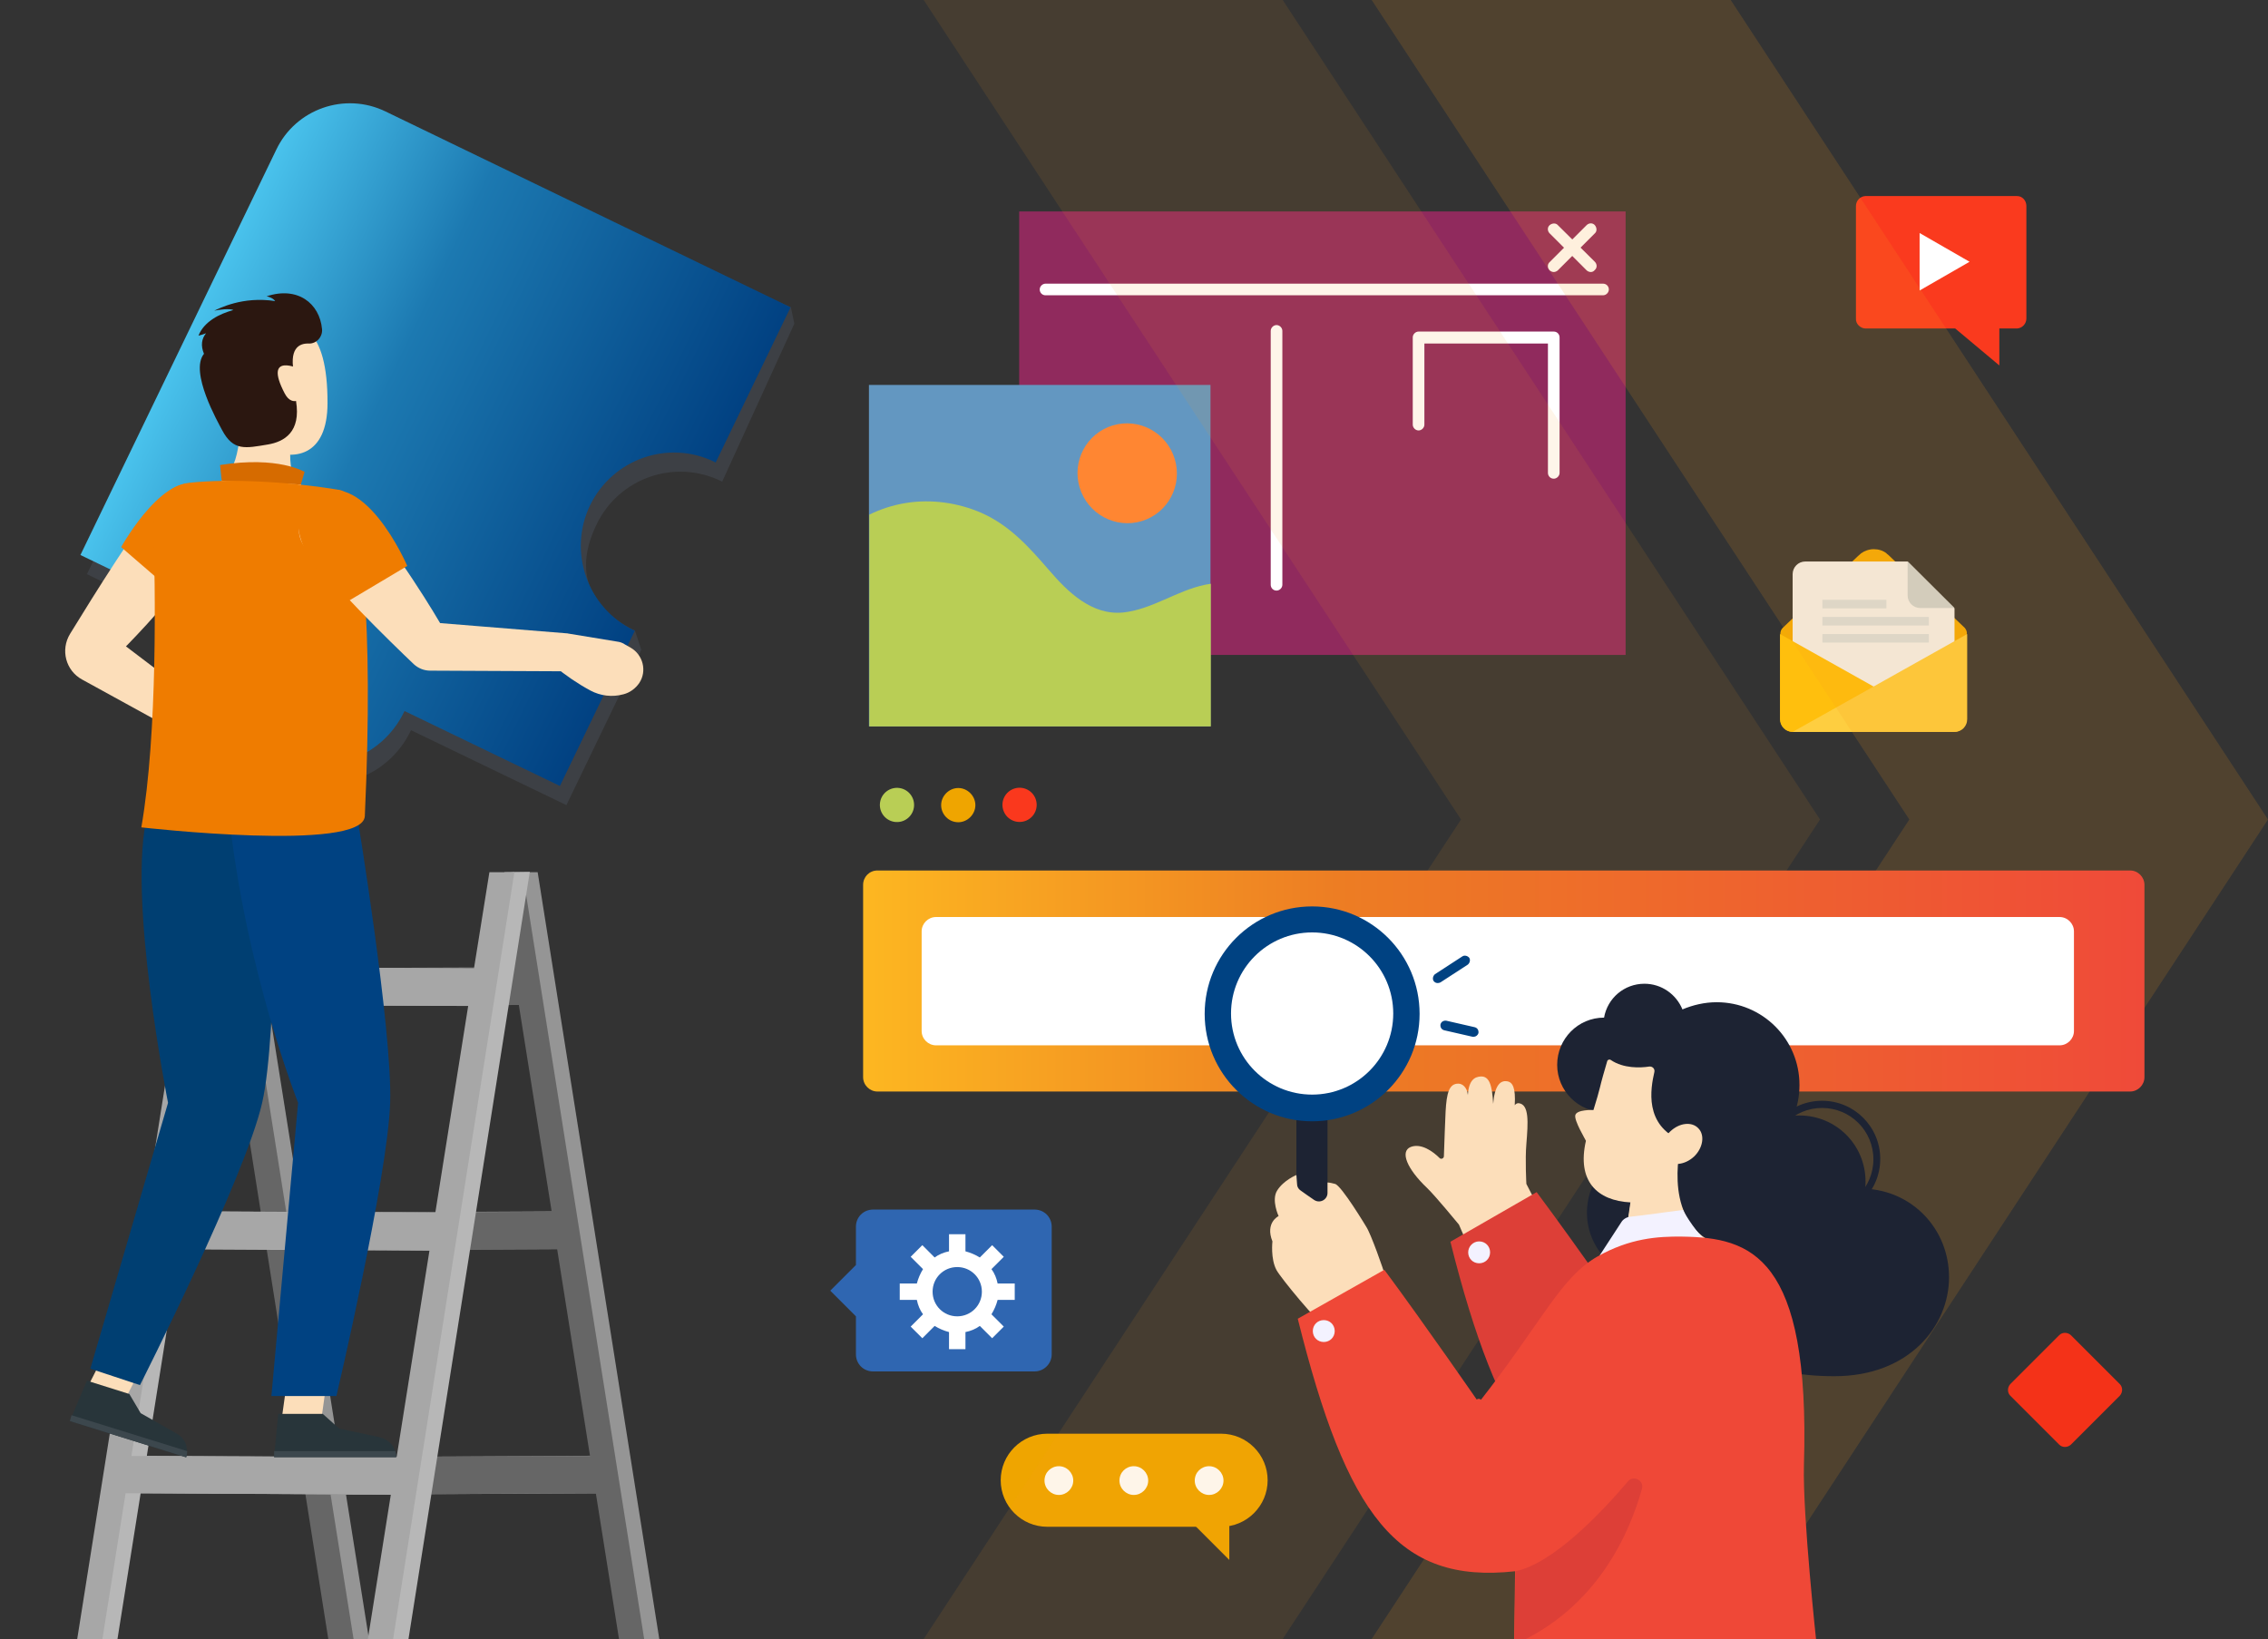 <?xml version="1.0" encoding="utf-8"?>
<!-- Generator: Adobe Illustrator 27.6.1, SVG Export Plug-In . SVG Version: 6.00 Build 0)  -->
<svg version="1.1" id="Layer_1" xmlns="http://www.w3.org/2000/svg" xmlns:xlink="http://www.w3.org/1999/xlink" x="0px" y="0px" viewBox="0 0 662.7 479" style="enable-background:new 0 0 662.7 479;" xml:space="preserve">
  <rect x="0" y="0" width="662.7" height="479" fill="#333333" stroke="none"/>
  <style type="text/css">
	.st0{fill:#3D4045;}
	.st1{fill:url(#SVGID_1_);}
	.st2{fill:#FA3A1E;}
	.st3{fill:#FFFFFF;}
	.st4{fill:#2F66B1;}
	.st5{fill:#F43218;}
	.st6{fill:#EFA500;}
	.st7{fill:#B9CE55;}
	.st8{fill:#FA381D;}
	.st9{fill:#902A5D;}
	.st10{fill:#6397C1;}
	.st11{fill:#FF8632;}
	.st12{fill:#F3AA06;}
	.st13{fill:none;stroke:#2094F1;stroke-width:0.11;stroke-miterlimit:10;}
	.st14{fill:#F3F3F3;}
	.st15{fill:#FFBF0D;}
	.st16{fill:#FECE40;}
	.st17{fill:#CDD5D7;}
	.st18{fill:#D9E1E4;}
	.st19{opacity:0.15;fill:#F99D1F;enable-background:new    ;}
	.st20{opacity:0.1;fill:#F99D1F;enable-background:new    ;}
	.st21{fill:#959595;}
	.st22{fill:#666666;}
	.st23{fill:#B7B7B7;}
	.st24{fill:#A7A7A7;}
	.st25{fill:#FCDEBA;}
	.st26{fill:#28353A;}
	.st27{fill:#3C474D;}
	.st28{fill:#003F72;}
	.st29{fill:#004282;}
	.st30{fill:#EF7C00;}
	.st31{fill:#2B1710;}
	.st32{fill:#D66B00;}
	.st33{fill:none;}
	.st34{fill:url(#SVGID_00000000935331400048311810000015408884085757789321_);}
	.st35{fill:#DD3F37;}
	.st36{fill:#1D2333;}
	.st37{fill:#F3F2FF;}
	.st38{fill:#EF4837;}
</style>
  <g>
    <g id="Layer_1_00000096048915811399606700000018376885014579178940_">
      <g id="Layer_1-2">
        <path class="st0" d="M210.7,140.6c0.1,0.1,0.2,0.1,0.3,0.2l21.1-46.2l-1-4.8L114.6,38.2c-11.9-5.8-26.3-0.8-32,11.2L25.4,167.8
				l45.4,21.9l-0.1,0.2c-6.6,13.6-0.8,29.9,12.8,36.5c13.6,6.6,29.9,0.9,36.5-12.8c0-0.1,0.1-0.1,0.1-0.2l45.4,21.9l21.9-45.4
				c-0.1-0.1-1.8-5.6-1.9-5.6c-13.6-6.6-17.8-17.4-11.2-31C180.8,139.7,197.1,134,210.7,140.6L210.7,140.6L210.7,140.6L210.7,140.6z
				" />
        <linearGradient id="SVGID_1_" gradientUnits="userSpaceOnUse" x1="130.682" y1="1224.7" x2="286.186" y2="1224.7" gradientTransform="matrix(0.901 0.435 0.435 -0.901 -598.653 1150.799)">
          <stop offset="0" style="stop-color:#49C2EC" />
          <stop offset="0.38" style="stop-color:#1C79B1" />
          <stop offset="1" style="stop-color:#014182" />
        </linearGradient>
        <path class="st1" d="M208.8,135c0.1,0.1,0.2,0.1,0.3,0.2l21.9-45.4L112.7,32.6c-11.9-5.8-26.3-0.8-32,11.2L23.5,162.2l45.4,21.9
				l-0.1,0.2c-6.6,13.6-0.8,29.9,12.8,36.5c13.6,6.6,29.9,0.9,36.5-12.8c0-0.1,0.1-0.1,0.1-0.2l45.4,21.9l21.9-45.4
				c-0.1-0.1-0.2-0.1-0.3-0.1c-13.6-6.6-19.3-22.9-12.8-36.5C179,134.1,195.3,128.4,208.8,135L208.8,135L208.8,135L208.8,135z" />
      </g>
      <g>
        <path class="st2" d="M592.1,93.1c0,1.5-1.2,2.8-2.7,2.9h-5.2v10.8L571.3,96H545c-1.5-0.1-2.8-1.4-2.7-2.9V60.2
				c0-1.5,1.2-2.8,2.7-2.9h44.4c1.5,0,2.7,1.3,2.7,2.9V93.1z" />
        <polygon class="st3" points="575.5,76.5 568.2,80.7 560.9,84.9 560.9,76.5 560.9,68.1 568.2,72.3 			" />
      </g>
      <g>
        <path class="st4" d="M307.3,395.8v-37.3c0-2.8-2.2-5-5-5h-47.2c-2.8,0-5,2.2-5,5v11.2l-2.5,2.5l-5,5l5,5l2.5,2.5v11.1
				c0,2.8,2.2,5,5,5h47.2C305,400.8,307.3,398.6,307.3,395.8L307.3,395.8L307.3,395.8z" />
        <path class="st3" d="M262.9,375.1v4.8h5c0.3,1.5,0.9,3,1.8,4.2l-3.6,3.6l3.4,3.4l3.6-3.6c1.3,0.8,2.7,1.4,4.2,1.8v5h4.8v-5
				c1.5-0.3,3-0.9,4.2-1.8l3.6,3.6l3.4-3.4l-3.6-3.6c0.8-1.3,1.4-2.7,1.8-4.2h5v-4.8h-5c-0.3-1.5-0.9-3-1.8-4.2l3.6-3.6l-3.4-3.4
				l-3.6,3.6c-1.3-0.8-2.7-1.4-4.2-1.8v-5h-4.8v5c-1.5,0.3-3,0.9-4.2,1.8l-3.6-3.6l-3.4,3.4l3.6,3.6c-0.8,1.3-1.4,2.7-1.8,4.2
				L262.9,375.1L262.9,375.1z M279.7,370.3c4,0,7.2,3.2,7.2,7.2s-3.2,7.2-7.2,7.2s-7.2-3.2-7.2-7.2S275.7,370.3,279.7,370.3z" />
      </g>
      <path class="st5" d="M601.7,422.2l-14.3-14.3c-0.9-0.9-0.9-2.4,0-3.4l14.3-14.3c0.9-0.9,2.4-0.9,3.4,0l14.3,14.3
			c0.9,0.9,0.9,2.4,0,3.4l-14.3,14.3C604.1,423.1,602.6,423.1,601.7,422.2z" />
      <g>
        <path class="st6" d="M306,446.2h50.8c7.5,0,13.6-6.1,13.6-13.6s-6.1-13.6-13.6-13.6H306c-7.5,0-13.6,6.1-13.6,13.6
				S298.5,446.2,306,446.2z" />
        <path class="st3" d="M327.1,432.7c0,2.3,1.9,4.2,4.2,4.2s4.2-1.9,4.2-4.2s-1.9-4.2-4.2-4.2S327.1,430.3,327.1,432.7z" />
        <path class="st3" d="M349.1,432.7c0,2.3,1.9,4.2,4.2,4.2s4.2-1.9,4.2-4.2s-1.9-4.2-4.2-4.2S349.1,430.3,349.1,432.7z" />
        <path class="st3" d="M305.2,432.7c0,2.3,1.9,4.2,4.2,4.2s4.2-1.9,4.2-4.2s-1.9-4.2-4.2-4.2S305.2,430.3,305.2,432.7z" />
        <polygon class="st6" points="359.2,445.2 359.2,455.9 345.9,442.6 			" />
      </g>
      <g>
        <path class="st6" d="M280,240.3c-2.8,0-5-2.3-5-5s2.3-5,5-5s5,2.3,5,5S282.7,240.3,280,240.3z" />
        <ellipse transform="matrix(0.16 -0.987 0.987 0.16 -12.099 456.392)" class="st7" cx="262.2" cy="235.3" rx="5" ry="5" />
        <ellipse transform="matrix(0.924 -0.383 0.383 0.924 -67.374 131.857)" class="st8" cx="297.8" cy="235.3" rx="5" ry="5" />
        <rect x="297.8" y="61.8" class="st9" width="177.2" height="129.6" />
        <g>
          <rect x="253.9" y="112.5" class="st10" width="99.8" height="99.8" />
          <path class="st7" d="M352.1,170.9c-8.2,1.7-15.5,7.2-23.9,8.1c-9.2,0.9-16.2-6-21.7-12.4c-5.8-6.7-11.4-13-19.7-16.7
					c-6.9-3-14.7-4.1-22.1-2.9c-3.8,0.6-7.4,1.8-10.7,3.4v61.9h99.8v-41.7C353.2,170.7,352.6,170.8,352.1,170.9L352.1,170.9z" />
          <ellipse transform="matrix(0.924 -0.383 0.383 0.924 -27.914 136.557)" class="st11" cx="329.3" cy="138.4" rx="14.5" ry="14.6" />
        </g>
        <path class="st3" d="M468.4,86.3H305.5c-1,0-1.7-0.8-1.7-1.7s0.8-1.7,1.7-1.7h162.9c1,0,1.7,0.8,1.7,1.7S469.3,86.3,468.4,86.3z" />
        <path class="st3" d="M373,172.6c-1,0-1.7-0.8-1.7-1.7V96.7c0-0.9,0.8-1.7,1.7-1.7s1.7,0.8,1.7,1.7v74.2
				C374.7,171.8,373.9,172.6,373,172.6z" />
        <path class="st3" d="M454,139.9c-1,0-1.7-0.8-1.7-1.7v-37.8h-36.1v23.7c0,0.9-0.8,1.7-1.7,1.7s-1.7-0.8-1.7-1.7V98.6
				c0-0.9,0.8-1.7,1.7-1.7H454c1,0,1.7,0.8,1.7,1.7v39.6C455.7,139.1,454.9,139.9,454,139.9L454,139.9z" />
        <path class="st3" d="M464.8,79.5c-0.4,0-0.9-0.2-1.2-0.5l-10.8-10.8c-0.7-0.7-0.7-1.8,0-2.4s1.8-0.7,2.4,0L466,76.5
				c0.7,0.7,0.7,1.8,0,2.4C465.7,79.3,465.3,79.5,464.8,79.5L464.8,79.5z" />
        <path class="st3" d="M454,79.5c-0.4,0-0.9-0.2-1.2-0.5c-0.7-0.7-0.7-1.8,0-2.4l10.8-10.8c0.7-0.7,1.8-0.7,2.4,0s0.7,1.8,0,2.4
				L455.2,79C454.9,79.3,454.4,79.5,454,79.5L454,79.5z" />
      </g>
      <g>
        <path class="st12" d="M574.1,183.5l-22-21c-0.2-0.2-0.4-0.4-0.7-0.6l-0.2-0.2h0c-1-0.8-2.3-1.2-3.7-1.2s-2.7,0.5-3.7,1.2h0
				l-0.2,0.2c-0.2,0.2-0.5,0.4-0.7,0.6l-22,21c-0.5,0.5-0.7,1.1-0.7,1.8v24.9c0,2.1,1.7,3.7,3.7,3.7H571c2.1,0,3.7-1.7,3.7-3.7
				v-24.9C574.8,184.6,574.5,184,574.1,183.5L574.1,183.5L574.1,183.5z" />
        <path class="st13" d="M559.9,190.3c0,6.9-5.6,12.4-12.4,12.4s-12.4-5.6-12.4-12.4s5.6-12.4,12.4-12.4S559.9,183.4,559.9,190.3z" />
        <path class="st14" d="M571.1,206.4v-28.6l-13.7-13.7h-29.9c-2.1,0-3.7,1.7-3.7,3.7v38.6L571.1,206.4L571.1,206.4z" />
        <path class="st15" d="M571.1,213.9h-47.3c-2.1,0-3.7-1.7-3.7-3.7v-24.9L571.1,213.9L571.1,213.9L571.1,213.9z" />
        <path class="st16" d="M523.8,213.9h47.3c2.1,0,3.7-1.7,3.7-3.7v-24.9L523.8,213.9L523.8,213.9L523.8,213.9z" />
        <path class="st17" d="M557.4,164.1v9.9c0,2.1,1.7,3.7,3.7,3.7h10L557.4,164.1L557.4,164.1L557.4,164.1z" />
        <rect x="532.5" y="180.3" class="st18" width="31.1" height="2.5" />
        <rect x="532.5" y="185.3" class="st18" width="31.1" height="2.5" />
        <rect x="532.5" y="175.3" class="st18" width="18.7" height="2.5" />
      </g>
      <g>
        <polygon class="st19" points="400.8,0 557.9,239.5 400.8,479 505.7,479 662.7,239.5 505.7,0 			" />
        <polygon class="st20" points="269.9,0 426.9,239.5 269.9,479 374.8,479 531.8,239.5 374.8,0 			" />
      </g>
    </g>
    <g id="Layer_2_00000114069615678456799510000006061647375911838888_">
      <g>
        <g>
          <g>
            <path class="st21" d="M64.9,254.9l55.8,352.9l7.4,0l-4.5-28.2l77.5-0.4l4.5,28.2l7.4,0l-55.9-352.5h-7.4l4.5,27.8L76.8,283
						l-4.5-28.1L64.9,254.9L64.9,254.9z M156,293.6l9.6,60.4l-77.5,0.4L78.5,294L156,293.6z M99.3,425.8l-9.6-60.4l77.5-0.4
						l9.6,60.4C176.8,425.5,99.3,425.8,99.3,425.8z M178.6,436.4l9.6,60.4l-77.5,0.4l-9.6-60.4L178.6,436.4z M121.9,568.6l-9.6-60.4
						l77.5-0.4l9.6,60.4C199.4,568.2,121.9,568.6,121.9,568.6z" />
            <path class="st22" d="M60.5,254.9l55.8,353l7.4,0l-4.5-28.2l77.5-0.4l4.5,28.2l7.4,0l-55.9-352.5h-7.4l4.5,27.8l-77.5,0.4
						l-4.5-28.2L60.5,254.9L60.5,254.9z M151.6,293.7l9.6,60.4l-77.5,0.4L74.1,294L151.6,293.7z M94.9,425.9l-9.6-60.4l77.5-0.4
						l9.6,60.4C172.4,425.5,94.9,425.9,94.9,425.9z M174.1,436.4l9.6,60.4l-77.5,0.4l-9.6-60.4L174.1,436.4z M117.5,568.6l-9.6-60.4
						l77.5-0.4l9.6,60.4C195,568.3,117.5,568.6,117.5,568.6z" />
          </g>
          <g>
            <path class="st23" d="M147.4,254.9l-4.5,28.2l-77.5-0.4l4.5-27.8h-7.4L6.7,607.4l7.4,0l4.5-28.2l77.5,0.4l-4.5,28.2l7.4,0
						l55.8-353L147.4,254.9L147.4,254.9z M141.2,294l-9.6,60.4l-77.5-0.4l9.6-60.4L141.2,294z M42.9,425.5l9.6-60.4l77.5,0.4
						l-9.6,60.4C120.3,425.9,42.9,425.5,42.9,425.5z M118.6,436.8l-9.6,60.4l-77.5-0.4l9.6-60.4L118.6,436.8z M20.3,568.3l9.6-60.4
						l77.5,0.4l-9.6,60.4C97.8,568.7,20.3,568.3,20.3,568.3z" />
            <path class="st24" d="M143,254.9l-4.5,28.1L61,282.7l4.5-27.8h-7.4L2.2,607.4l7.4,0l4.5-28.2l77.5,0.4l-4.5,28.2l7.4,0
						l55.8-352.9L143,254.9L143,254.9z M136.8,294l-9.6,60.4l-77.5-0.4l9.6-60.4L136.8,294z M38.4,425.5L48,365l77.5,0.4l-9.6,60.4
						C115.9,425.8,38.4,425.5,38.4,425.5z M114.2,436.8l-9.6,60.4l-77.5-0.4l9.6-60.4L114.2,436.8z M15.8,568.2l9.6-60.4l77.5,0.4
						l-9.6,60.4L15.8,568.2z" />
          </g>
        </g>
        <g>
          <g>
            <g>
              <g>
                <polygon class="st25" points="24,408.5 35,412 45.3,391.9 34.2,388.5 							" />
                <g>
                  <path class="st26" d="M25.4,403.5l12.4,3.9l3.3,5.6l10.4,5.9c1.5,0.8,2.7,2.2,3,3.9c0.2,1,0.2,2.1-0.1,3.1l-34-10.6
									L25.4,403.5L25.4,403.5z" />
                  <path class="st27" d="M54.7,424.1c0,0.6-0.1,1.2-0.3,1.8l-34-10.6l0.5-1.7L54.7,424.1z" />
                </g>
              </g>
              <path class="st28" d="M80.3,238c0,0,1,63.8-3.7,84.3c-5,21.9-35.7,82.5-35.7,82.5L26.4,400l22.7-77.7c0,0-12.1-60.9-6-84.2
							C50.8,238,80.3,238,80.3,238L80.3,238z" />
            </g>
            <g>
              <polygon class="st25" points="81.8,418.4 93.4,418.4 96.5,396.1 84.9,396.1 						" />
              <path class="st29" d="M104.3,238c0,0,10.4,63.1,9.7,84.3c-0.7,21.8-15.7,85.7-15.7,85.7H79.3l7.8-85.7
							c0,0-15.4-38.8-20.2-84.4C77.7,238,104.3,238,104.3,238L104.3,238z" />
              <g>
                <path class="st26" d="M81.3,413.2h13l4.8,4.3l11.7,2.5c1.7,0.4,3.2,1.4,4.1,2.8c0.5,0.9,0.8,2,0.8,3H80.1L81.3,413.2
								L81.3,413.2z" />
                <path class="st27" d="M115.5,424.1c0.2,0.6,0.3,1.2,0.3,1.8H80.1v-1.8C80.1,424.1,115.5,424.1,115.5,424.1z" />
              </g>
            </g>
          </g>
          <g>
            <g>
              <g>
                <path class="st25" d="M46.5,146.1c4.8-5.7,14.7-4.4,17.2,4.4c0.5,1.8,0.3,3.8-0.6,5.5c-8,14.6-26.3,32.9-26.3,32.9l26.5,20.1
								l-3.8,9.1L24,198.6c-4.8-2.6-6.4-8.7-3.5-13.4C27.6,173.6,40.2,153.5,46.5,146.1L46.5,146.1z" />
                <path class="st25" d="M58.4,205.7l14.5,3.2c0.8,0.2,1.6,0.5,2.4,1l1.6,1c3.5,2.3,4.4,7,1.9,10.4l0,0
								c-1.2,1.6-2.8,2.7-4.8,3.1c-3.3,0.7-6.8,0.1-9.6-1.6c-3.6-2.2-7-4.8-10.1-7.7L58.4,205.7L58.4,205.7z" />
              </g>
              <path class="st30" d="M53,175.1c0,0,20.5-22.4,6.9-32.3c-10.7-7.8-24.5,17.1-24.5,17.1L53,175.1z" />
            </g>
            <g>
              <g>
                <path class="st25" d="M71.3,112.9c-1.5,11.3-0.2,22.8-6.6,27.6c1.3,2.4,6.7,9.1,16.7,8.9c12.6-0.2,6.4-7.9,6.4-7.9
								c-3.8-4.7-2.7-5.3-3.2-14.4C84.7,127.3,71.4,112.9,71.3,112.9z" />
                <g>
                  <path class="st25" d="M62.9,106.8c0,0,32.9-33.3,32.8,11C95.7,148.8,56.7,125.4,62.9,106.8z" />
                  <path class="st31" d="M77.9,86.6c0.8,0.1,2.1,0.7,2.5,1.4c-9.5-1.5-16.5,2.2-17.8,2.8c1.5-0.3,4.4-0.7,5.6-0.2
									c-2.1,0.6-4.2,1.4-6,2.6S58.8,96,58,98.1c0.7-0.2,1.5-0.4,2.2-0.7c-1.3,1.6-1.6,3.6-0.6,6l0,0c-4.3,5.3,4.1,20,5.3,22.3
									c3.3,6.2,6.8,5.3,13.4,4.2c4.7-0.8,9.7-3.6,8.2-12.7c0.8-3.9-0.3-6.6-0.4-7.2c-1.9-8.2,1.3-9.7,4.1-9.6
									c2.3,0.1,4.1-2,3.9-4.2C93.4,88.6,86.9,83.6,77.9,86.6L77.9,86.6z" />
                  <path class="st25" d="M87.7,107.9c0,0-11-5.3-4.5,7.1c2.3,4.4,6.1,1.4,6.1-1.3C89.3,109.2,87.7,107.9,87.7,107.9L87.7,107.9
									z" />
                </g>
              </g>
              <path class="st32" d="M64.3,135.9l0.5,4.7l23.1,1l1.1-3.7C88.9,137.9,81.4,133.2,64.3,135.9L64.3,135.9z" />
            </g>
            <path class="st30" d="M44.8,153.1c-0.2-6.1,4.4-11.3,10.5-12c11.7-1.3,29.7-0.3,44,2.1c0.9,0.2,1.7,0.7,2.2,1.6
						c3.8,7.4,7.8,34.9,5.1,93.7c-0.5,10.7-65.3,3.3-65.3,3.3C46.1,214.2,45.4,171.5,44.8,153.1L44.8,153.1z" />
            <g>
              <g>
                <path class="st25" d="M92.2,145.9L92.2,145.9c3.8-2.2,8.6-1.5,11.7,1.6c11.6,12.1,24.7,34.6,24.7,34.6l37.1,3l2.2,11.1
								l-42.2-0.2c-1.8,0-3.5-0.7-4.8-1.9c-6.3-6-25.6-24.7-32-34.4C85.8,155.1,87.3,148.7,92.2,145.9L92.2,145.9z" />
                <path class="st25" d="M165.7,185.1l14.6,2.4c0.9,0.1,1.7,0.4,2.4,0.9l1.6,0.9c3.6,2.1,4.8,6.8,2.5,10.3l0,0
								c-1.1,1.6-2.7,2.8-4.6,3.3c-3.3,0.9-6.7,0.5-9.7-1.1c-3.7-2-7.2-4.4-10.5-7.1L165.7,185.1L165.7,185.1z" />
              </g>
              <path class="st30" d="M119,165.4c0,0-13-30.4-27.8-20.1c-13.1,9.2,9.5,31,9.5,31L119,165.4L119,165.4z" />
            </g>
          </g>
        </g>
      </g>
    </g>
    <g id="Layer_3">
      <g>
        <g>
          <g>
            <g>
              <path class="st33" d="M259.5,257.5h366c2.3,0,4.2,1.9,4.2,4.2V318c0,2.3-1.9,4.2-4.2,4.2h-366c-2.3,0-4.2-1.9-4.2-4.2v-56.2
							C255.3,259.4,257.2,257.5,259.5,257.5z" />
              <path class="st33" d="M276.6,271.1h328.3c2.3,0,4.2,1.9,4.2,4.2v29.1c0,2.3-1.9,4.2-4.2,4.2H276.6c-2.3,0-4.2-1.9-4.2-4.2
							v-29.1C272.4,273,274.3,271.1,276.6,271.1z" />
            </g>
            <g>
              <linearGradient id="SVGID_00000183237777535393616890000006429509232865632683_" gradientUnits="userSpaceOnUse" x1="252.16" y1="195.275" x2="626.62" y2="195.275" gradientTransform="matrix(1 0 0 -1 0 482)">
                <stop offset="0" style="stop-color:#FDB721" />
                <stop offset="0.37" style="stop-color:#ED7D23" />
                <stop offset="1" style="stop-color:#EF4A39" />
              </linearGradient>
              <path style="fill:url(#SVGID_00000183237777535393616890000006429509232865632683_);" d="M256.4,254.4h366
							c2.3,0,4.2,1.9,4.2,4.2v56.2c0,2.3-1.9,4.2-4.2,4.2h-366c-2.3,0-4.2-1.9-4.2-4.2v-56.2C252.2,256.3,254,254.4,256.4,254.4z" />
              <path class="st3" d="M273.5,268h328.3c2.3,0,4.2,1.9,4.2,4.2v29.1c0,2.3-1.9,4.2-4.2,4.2H273.5c-2.3,0-4.2-1.9-4.2-4.2v-29.1
							C269.3,269.9,271.2,268,273.5,268z" />
            </g>
          </g>
          <path class="st25" d="M446,346c0,0-0.4-7.1,0-11.7c0.5-6.2,0.9-11.6-2.3-11.9c-0.4,0-0.8,0.2-1.1,0.6c0.3-5.1-0.6-6.8-2.3-7
					c-2-0.3-3.6,1.4-4,6.6c-0.3-5.4-1.1-8.1-3.6-8c-1.8,0.1-3.5,1-3.8,5.4c-0.2-2.2-1.6-3.3-2.7-3.3c-2.8-0.1-3.5,2.8-3.8,8.1
					c-0.1,2.3-0.4,9.6-0.5,13.1c0,0.7-0.9,1-1.3,0.5c-1.8-1.8-5.3-4.4-8.4-3.2c-3.2,1.3-1.1,6.4,4.8,12c2.5,2.4,9.3,10.7,9.3,10.7
					l5.7,13.2l20.7-12.1L446,346L446,346z" />
          <path class="st35" d="M449,348.4l-25.2,14.5c14.3,57.4,29.7,73.6,50.2,74.6l2.7-50.3C476.7,387.2,461.1,364.6,449,348.4z" />
          <path class="st36" d="M545,347.4c0.1-0.7,0.1-1.4,0.1-2.1c0-10.7-8.6-19.3-19.3-19.3c-0.6,0-1.2,0-1.7,0.1
					c1.1-2.8,1.7-5.8,1.7-9c0-13.4-10.8-24.2-24.2-24.2c-3.5,0-6.9,0.8-10,2.1c-1.8-4.4-6.1-7.5-11.1-7.5c-5.9,0-10.8,4.2-11.8,9.9
					c-7.6,0-13.7,6.2-13.7,13.8s6.2,13.8,13.8,13.8c3.4,0,6.6-1.3,9-3.3c1,5.3,3.7,10,7.5,13.5c-0.7-0.1-1.5-0.1-2.3-0.1
					c-10.7,0-19.3,8.6-19.3,19.3s8.6,19.3,19.3,19.3c4.9,0,9.3-1.8,12.7-4.8c3.1,2.1-3.3,33.3,40.3,33.3c21.9,0,33.5-14.7,33.5-28.9
					S558.7,348,545,347.4L545,347.4z" />
          <rect x="378.8" y="324.1" class="st36" width="9.1" height="49.4" />
          <circle class="st29" cx="383.4" cy="296.3" r="31.4" />
          <path class="st25" d="M499.8,362.8c-14.4-7.8-8.4-29.4-8.4-29.4c-11.1-4.5-9.1-15.3-8-20.1c0.2-0.9-0.5-1.7-1.5-1.6
					c-2.6,0.4-7.5,0.6-11.2-1.9c-0.4-0.3-1-0.1-1.1,0.4c-0.6,2-1.8,6.2-2.1,7.6c-0.3,1.3-1,3.7-1.9,6.6c0,0-4.9-0.2-5.3,1.5
					c-0.4,1.6,2.9,7,3.1,7.5c-2.7,11.8,3.3,17.5,13,18l-2.4,16.5L499.8,362.8L499.8,362.8z" />
          <path class="st25" d="M484.5,352.3l-9.1,6.8l1.1-7.6c0,0,2.5,0.2,7.5-0.4C484.7,350.9,485.1,351.8,484.5,352.3z" />
          <path class="st37" d="M465.4,370l8.4-12.9c0.5-0.8,1.5-1.4,2.5-1.5l3.4-0.4l12.1-1.6c0.5,1.3,4.4,7.5,7.5,9.7l-16.4,5.3
					L465.4,370L465.4,370z" />
          <path class="st25" d="M399.2,358.5c0,0-7.2-12-9.1-12.5s-2.2-0.4-2.2-0.4v3c0,2-2.2,3.2-3.9,2.1c-1.5-1-3-2.1-4-2.8
					c-0.6-0.4-1-1.1-1-1.8l-0.2-2.7c0,0-3.7,1.5-5.6,4.5c-1.8,2.8,0.4,7.5,0.4,7.5s-4,1.9-1.8,7.4c0,0-0.6,5.1,1.2,8.4
					c1.2,2.2,11.6,15,15.5,17.8l16.3-15.9C404.3,371.1,400.5,360.4,399.2,358.5L399.2,358.5z" />
          <path class="st38" d="M404.5,371.1c12,16.2,27.6,38.8,27.6,38.8c18.6-23.7,23.8-36.5,34.7-42.7c9.4-5.3,17.5-5.9,24.8-5.8
					c19.9,0.3,37.4,5.4,35.5,66.8c-0.4,14.7,3.7,52.4,3.7,52.4h-88.4l0.3-21.4c-34.4,3.8-49.2-16.4-63.5-73.8L404.5,371.1
					L404.5,371.1z" />
          <path class="st38" d="M434.7,434.3c-0.5,0-0.9-0.4-1-0.9l-2.6-23.5c-0.1-0.5,0.3-1,0.9-1.1c0.5,0,1,0.3,1.1,0.9l2.6,23.5
					c0.1,0.5-0.3,1-0.9,1.1C434.8,434.3,434.8,434.3,434.7,434.3L434.7,434.3z" />
          <path class="st35" d="M479.8,435c-3.5,12.6-12.8,34.8-37.3,45.6l0.3-21.4c11.1-2.3,25.2-17.2,33-26.4
					C477.4,431.1,480.4,432.7,479.8,435L479.8,435z" />
          <path class="st25" d="M496.3,329.8c1.9,2,1.3,5.7-1.3,8.2c-2.7,2.5-6.4,2.9-8.3,0.9c-1.9-2-1.3-5.7,1.3-8.2
					C490.7,328.1,494.4,327.7,496.3,329.8z" />
          <path class="st37" d="M383.6,389c0,1.8,1.4,3.2,3.2,3.2s3.2-1.4,3.2-3.2s-1.4-3.2-3.2-3.2S383.6,387.2,383.6,389z" />
          <path class="st37" d="M429,366c0,1.8,1.4,3.2,3.2,3.2s3.2-1.4,3.2-3.2s-1.4-3.2-3.2-3.2S429,364.3,429,366z" />
          <path class="st36" d="M532.4,355.7c-9.3,0-17-7.6-17-17s7.6-17,17-17s17,7.6,17,17S541.8,355.7,532.4,355.7z M532.4,323.8
					c-8.3,0-15,6.7-15,15s6.7,15,15,15s15-6.7,15-15S540.7,323.8,532.4,323.8z" />
          <circle class="st3" cx="383.4" cy="296.2" r="23.7" />
        </g>
        <path class="st29" d="M420.1,287.3c-0.5,0-0.9-0.2-1.2-0.6c-0.4-0.6-0.2-1.5,0.4-2l8-5.2c0.6-0.4,1.5-0.2,2,0.4
				c0.4,0.6,0.2,1.5-0.4,2l-8,5.2C420.7,287.2,420.4,287.3,420.1,287.3L420.1,287.3z" />
        <path class="st29" d="M430.6,303c-0.1,0-0.2,0-0.3,0l-8.3-1.9c-0.8-0.2-1.2-0.9-1.1-1.7c0.2-0.8,0.9-1.2,1.7-1.1l8.3,1.9
				c0.8,0.2,1.2,0.9,1.1,1.7C431.8,302.6,431.2,303,430.6,303z" />
      </g>
    </g>
  </g>
</svg>
